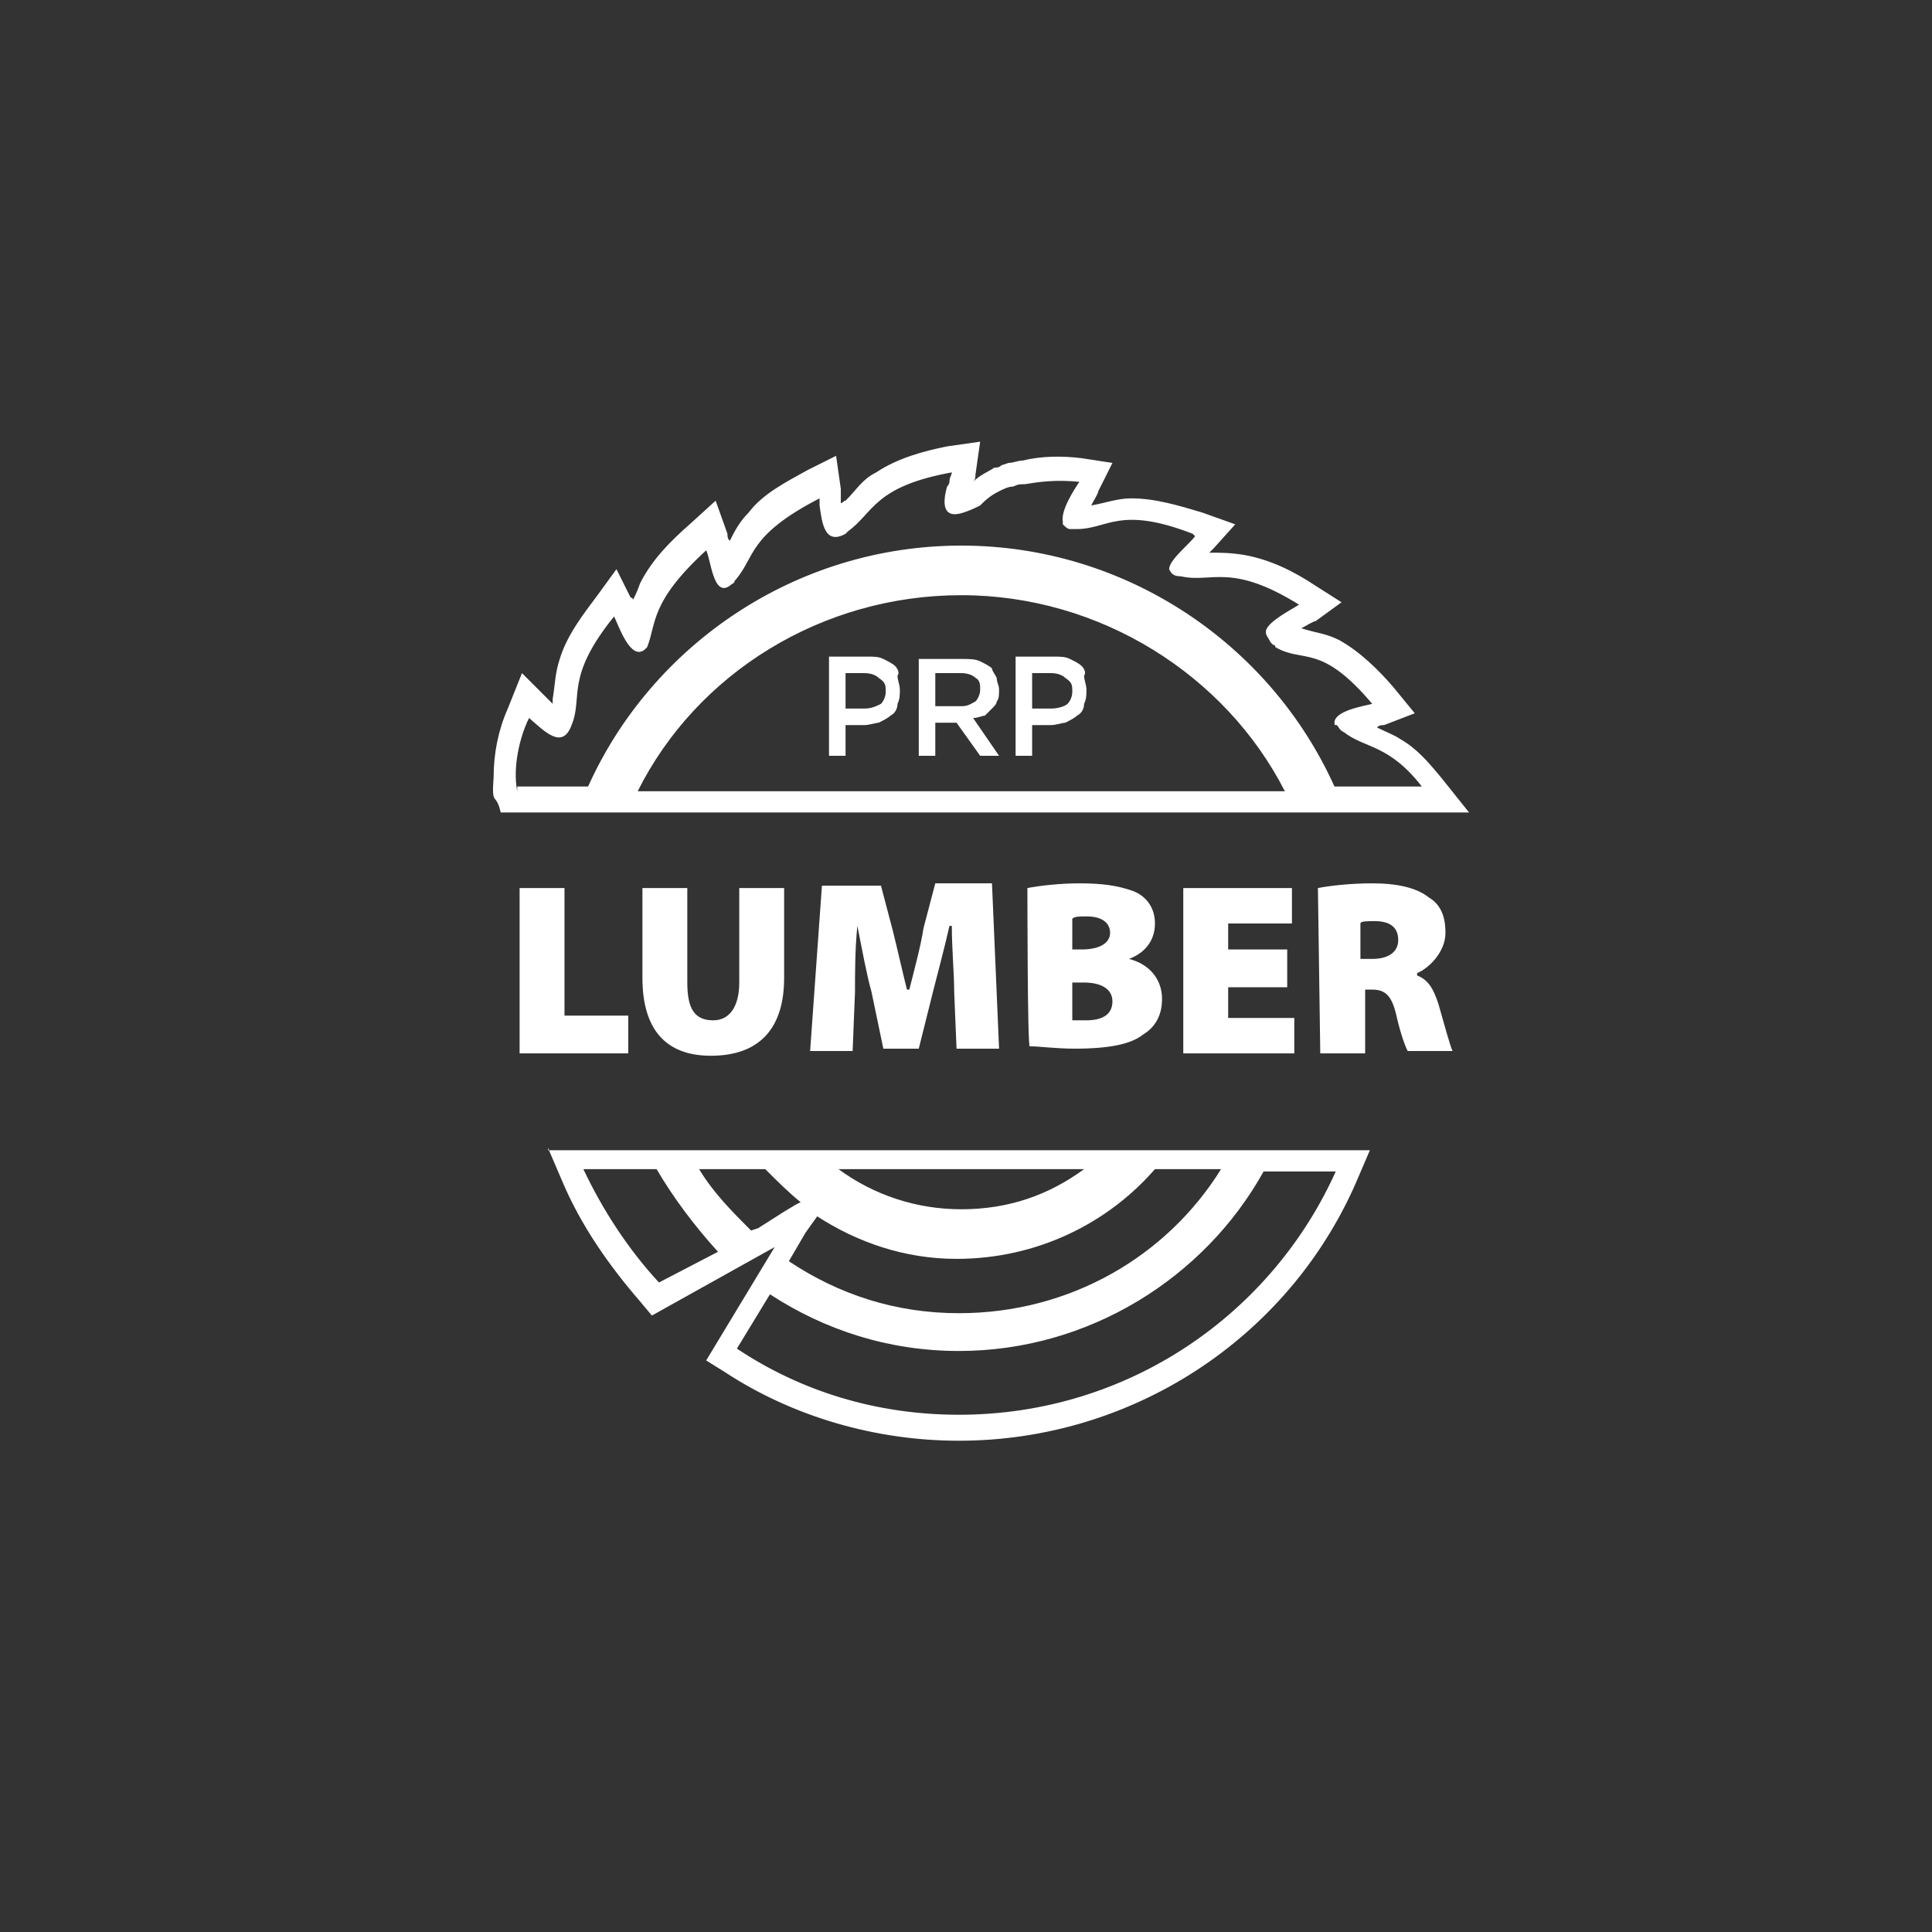 <?xml version="1.0" encoding="utf-8"?>
<!-- Generator: Adobe Illustrator 27.1.1, SVG Export Plug-In . SVG Version: 6.00 Build 0)  -->
<svg version="1.1" id="_x3F__x3F__x3F__x3F__1" xmlns="http://www.w3.org/2000/svg" xmlns:xlink="http://www.w3.org/1999/xlink"
	 x="0px" y="0px" viewBox="0 0 81.8 81.8" style="enable-background:new 0 0 81.8 81.8;" xml:space="preserve">
<rect x="0" y="0" width="81.8" height="81.8" fill="#333333" stroke="none"/>
<style type="text/css">
	.st0{fill:#FFFFFF;}
</style>
<path class="st0" d="M41.7,30.3c0.1-0.1,0.2-0.2,0.3-0.3c0.1-0.1,0.2-0.2,0.2-0.3c0.1-0.1,0.1-0.3,0.1-0.5l0,0
	c0-0.2-0.1-0.3-0.1-0.5c-0.1-0.2-0.2-0.3-0.2-0.4c-0.1-0.1-0.3-0.2-0.5-0.3c-0.2-0.1-0.5-0.1-0.7-0.1h-1.9V32h0.7v-1.4h0.9l0,0
	l1,1.4h0.8l-1.1-1.6C41.4,30.4,41.6,30.3,41.7,30.3z M39.6,29.9v-1.4h1.1c0.3,0,0.5,0.1,0.6,0.2c0.2,0.1,0.2,0.3,0.2,0.5l0,0
	c0,0.2-0.1,0.4-0.2,0.5c-0.2,0.1-0.3,0.2-0.6,0.2L39.6,29.9L39.6,29.9z"/>
<path class="st0" d="M37.9,28.2c-0.1-0.1-0.3-0.2-0.5-0.3c-0.2-0.1-0.4-0.1-0.7-0.1h-1.6V32h0.7v-1.3h0.8c0.2,0,0.5-0.1,0.6-0.1
	c0.2-0.1,0.4-0.2,0.5-0.3c0.2-0.1,0.3-0.3,0.3-0.5c0.1-0.2,0.1-0.4,0.1-0.6l0,0c0-0.2-0.1-0.4-0.1-0.6C38.1,28.5,38,28.3,37.9,28.2z
	 M37.5,29.3c0,0.2-0.1,0.4-0.2,0.5c-0.2,0.1-0.4,0.2-0.7,0.2h-0.8v-1.5h0.8c0.3,0,0.5,0.1,0.6,0.2C37.5,28.9,37.5,29,37.5,29.3
	L37.5,29.3z"/>
<path class="st0" d="M45.8,28.2c-0.1-0.1-0.3-0.2-0.5-0.3c-0.2-0.1-0.4-0.1-0.7-0.1h-1.6V32h0.7v-1.3h0.8c0.2,0,0.5-0.1,0.6-0.1
	c0.2-0.1,0.4-0.2,0.5-0.3c0.2-0.1,0.3-0.3,0.3-0.5c0.1-0.2,0.1-0.4,0.1-0.6l0,0c0-0.2-0.1-0.4-0.1-0.6C46,28.5,45.9,28.3,45.8,28.2z
	 M45.4,29.3c0,0.2-0.1,0.4-0.2,0.5S44.8,30,44.5,30h-0.8v-1.5h0.8c0.3,0,0.5,0.1,0.6,0.2C45.4,28.9,45.4,29,45.4,29.3L45.4,29.3z"/>
<g>
	<path class="st0" d="M22,37.6h1.9V43h2.7v1.6H22V37.6z"/>
	<path class="st0" d="M29.1,37.6v4c0,1.1,0.3,1.6,1.1,1.6c0.7,0,1.1-0.6,1.1-1.6v-4h1.9v3.8c0,2.2-1.1,3.3-3.1,3.3
		c-1.9,0-2.9-1.1-2.9-3.3v-3.8L29.1,37.6L29.1,37.6z"/>
	<path class="st0" d="M40.4,42c0-0.8-0.1-1.8-0.1-2.8h-0.1c-0.2,0.9-0.5,2-0.7,2.8l-0.6,2.4h-1.5L36.9,42c-0.2-0.7-0.4-1.8-0.6-2.8
		l0,0c-0.1,1-0.1,2-0.1,2.8l-0.1,2.5h-1.8l0.5-7h2.5l0.5,1.9c0.2,0.8,0.4,1.7,0.6,2.5h0.1c0.2-0.8,0.5-1.9,0.6-2.6l0.5-1.9H42l0.3,7
		h-1.8L40.4,42z"/>
	<path class="st0" d="M43.5,37.6c0.5-0.1,1.4-0.2,2.2-0.2c1,0,1.6,0.1,2.2,0.3c0.6,0.2,1,0.7,1,1.4c0,0.6-0.3,1.2-1.1,1.5l0,0
		c0.8,0.2,1.4,0.8,1.4,1.7c0,0.7-0.3,1.2-0.8,1.5c-0.5,0.4-1.4,0.6-2.9,0.6c-0.8,0-1.5-0.1-1.9-0.1C43.5,44.4,43.5,37.6,43.5,37.6z
		 M45.4,40.2h0.4c0.8,0,1.2-0.3,1.2-0.7c0-0.4-0.3-0.7-1-0.7c-0.3,0-0.5,0-0.6,0.1V40.2z M45.4,43.2c0.1,0,0.3,0,0.6,0
		c0.6,0,1.1-0.2,1.1-0.8c0-0.6-0.6-0.8-1.2-0.8h-0.5V43.2z"/>
	<path class="st0" d="M54.5,41.8h-2.5v1.3h2.8v1.5h-4.7v-7h4.6v1.5H52v1.1h2.5L54.5,41.8L54.5,41.8z"/>
	<path class="st0" d="M55.8,37.6c0.5-0.1,1.4-0.2,2.3-0.2c1.1,0,1.9,0.2,2.4,0.6c0.5,0.3,0.7,0.8,0.7,1.5c0,0.8-0.7,1.5-1.2,1.7v0.1
		c0.5,0.2,0.7,0.6,0.9,1.2c0.2,0.7,0.5,1.8,0.6,2h-1.9c-0.1-0.2-0.3-0.7-0.5-1.6c-0.2-0.8-0.5-1-1-1h-0.3v2.7h-1.9L55.8,37.6
		L55.8,37.6z M57.6,40.6h0.5c0.7,0,1.1-0.3,1.1-0.8c0-0.5-0.3-0.8-1-0.8c-0.3,0-0.6,0-0.6,0.1L57.6,40.6L57.6,40.6z"/>
</g>
<g>
	<path class="st0" d="M62.2,34.4L61,32.9c-0.5-0.6-1-1.2-1.7-1.6c-0.3-0.2-0.6-0.3-1-0.5c0.1-0.1,0.2-0.1,0.3-0.1l1.3-0.5l-0.9-1.1
		c-0.6-0.7-1.4-1.5-2.3-2c-0.6-0.3-1-0.3-1.6-0.5c0.2-0.1,0.5-0.3,0.6-0.3l1.1-0.8l-1.1-0.7c-0.9-0.6-1.9-1.1-3-1.3
		c-0.6-0.1-1-0.1-1.5-0.1c0.1-0.1,0.2-0.2,0.2-0.2l0.9-1l-1.4-0.5c-1-0.3-2-0.6-3-0.6c-0.6,0-1.1,0.2-1.7,0.3l0,0
		c0.1-0.2,0.3-0.5,0.3-0.6l0.6-1.2l-1.3-0.2c-0.8-0.1-1.7-0.1-2.5,0.1c-0.2,0-0.4,0.1-0.6,0.1l-0.3,0.1l0,0
		c-0.1,0.1-0.2,0.1-0.3,0.1c-0.3,0.2-0.6,0.3-0.9,0.6c0.1-0.1,0.1-0.2,0.1-0.3l0.2-1.4l-1.4,0.2c-1,0.2-2.1,0.5-3,1.1
		c-0.6,0.3-0.8,0.7-1.3,1.2c-0.1,0-0.1,0.1-0.2,0.1c0-0.1,0-0.1,0-0.2c0-0.1,0-0.2,0-0.4l-0.2-1.4l-1.2,0.6c-0.9,0.5-1.9,1-2.5,1.8
		c-0.4,0.4-0.6,0.8-0.8,1.2c-0.1-0.1-0.1-0.2-0.1-0.3l-0.5-1.4l-1.1,1c-0.8,0.7-1.6,1.5-2.1,2.5c-0.1,0.3-0.2,0.5-0.3,0.7
		c0-0.1-0.1-0.1-0.1-0.1l-0.6-1.2l-0.8,1.1c-0.6,0.8-1.3,1.7-1.6,2.7c-0.2,0.6-0.2,1.1-0.3,1.7c0,0.1,0,0.2,0,0.2
		c-0.1-0.1-0.2-0.2-0.3-0.3l-1-1L21.5,30c-0.4,0.9-0.6,1.9-0.6,2.9c-0.1,1.3,0.1,0.6,0.3,1.5h34.8H62.2z M21.9,33.5
		c-0.2-1,0.1-2.3,0.5-3.1c0.6,0.5,1.4,1.4,1.8,0.3c0.5-1.2-0.3-2,1.8-4.6c0.2,0.4,0.7,1.9,1.3,1.4c0.1-0.1,0.1-0.1,0.1-0.1
		c0.4-1,0.1-1.9,2.5-4.1c0.2,0.4,0.3,2,1,1.5c0.1-0.1,0.2-0.1,0.2-0.2c0.9-1,0.5-1.9,3.6-3.5c0,0.1,0,0.2,0,0.3
		c0.1,0.7,0.2,1.7,1.1,1.2l0.1-0.1l0,0c1.1-0.8,1.1-1.9,4.4-2.5c0,0.1-0.1,0.2-0.1,0.4c0,0.1-0.1,0.2-0.1,0.2
		c-0.2,0.7-0.2,1.4,0.7,1.1c0.3-0.1,0.5-0.2,0.7-0.3c0.2-0.2,0.4-0.4,0.8-0.6c0.2-0.1,0.4-0.2,0.6-0.2l0,0c0.2-0.1,0.3-0.1,0.5-0.1
		c0.6-0.1,1.3-0.2,2.3-0.1c-0.2,0.3-0.8,1.2-0.7,1.7c0,0.1,0,0.1,0,0.1l0,0c0.1,0.1,0.2,0.2,0.3,0.2l0,0l0,0c0.1,0,0.1,0,0.2,0
		c0.1,0,0.1,0,0.1,0c1.3,0,1.8-1,4.9,0.2l0,0l0,0l0.1,0.1c-0.2,0.3-1.1,1-1.1,1.4c0.1,0.2,0.2,0.3,0.5,0.3c1.3,0.3,2.1-0.6,5,1.2
		c-0.3,0.2-1.3,0.7-1.4,1.1c0,0.1,0,0.1,0,0.1c0,0.1,0.1,0.2,0.2,0.4l0,0l0,0c0.1,0.1,0.1,0.1,0.1,0.1c0.1,0,0.1,0.1,0.1,0.1
		c1.2,0.7,1.9-0.2,4.1,2.4c-0.4,0.1-1.6,0.3-1.6,0.8l0,0l0,0c0,0.1,0,0.1,0.1,0.1l0,0l0,0l0,0l0,0l0,0c0.1,0.1,0.1,0.2,0.3,0.3
		c0.9,0.7,1.9,0.5,3.3,2.3h-0.1H57h-0.5c-2.7-6-8.8-10.2-15.8-10.2s-13.1,4.2-15.8,10.2H21.9z M27,33.5c2.5-5,7.8-8.3,13.7-8.3
		s11.2,3.4,13.7,8.3H27z"/>
	<path class="st0" d="M23.2,48.6l0.6,1.4c0.8,1.9,2,3.6,3.3,5.1l0.5,0.6l5.2-2.9l-2.9,4.8l0.8,0.5c2.9,1.9,6.4,2.9,9.9,2.9
		c7.3,0,13.9-4.3,16.8-10.9l0.6-1.4h-9.6H23.2z M36.5,49.5h1.9h4.5h1.9h1.1c-1.5,1.1-3.2,1.7-5.2,1.7c-1.9,0-3.7-0.6-5.2-1.7H36.5z
		 M27.9,54.3c-1.3-1.4-2.4-3.1-3.2-4.8h3.1c0.7,1.2,1.6,2.4,2.6,3.5L27.9,54.3z M32.1,52L32.1,52l-0.3,0.1c-0.8-0.8-1.6-1.6-2.2-2.6
		h0.3h2.2h0.3c0.5,0.5,1,1,1.5,1.4L33.7,51l0,0l-0.5,0.3L32.1,52z M56.6,49.5c-2.7,6.1-8.8,10.4-16,10.4c-3.5,0-6.7-1-9.4-2.8
		l1.4-2.3c2.3,1.5,5,2.4,8,2.4c5.5,0,10.4-3.1,12.9-7.6H56.6z M48.9,49.5h0.3h2.2h0.3c-2.3,3.7-6.4,6.1-11.1,6.1
		c-2.7,0-5.1-0.8-7.2-2.2l0.7-1.2l0.5-0.7c1.7,1.1,3.7,1.8,5.9,1.8C43.9,53.3,46.9,51.8,48.9,49.5z"/>
</g>
</svg>
